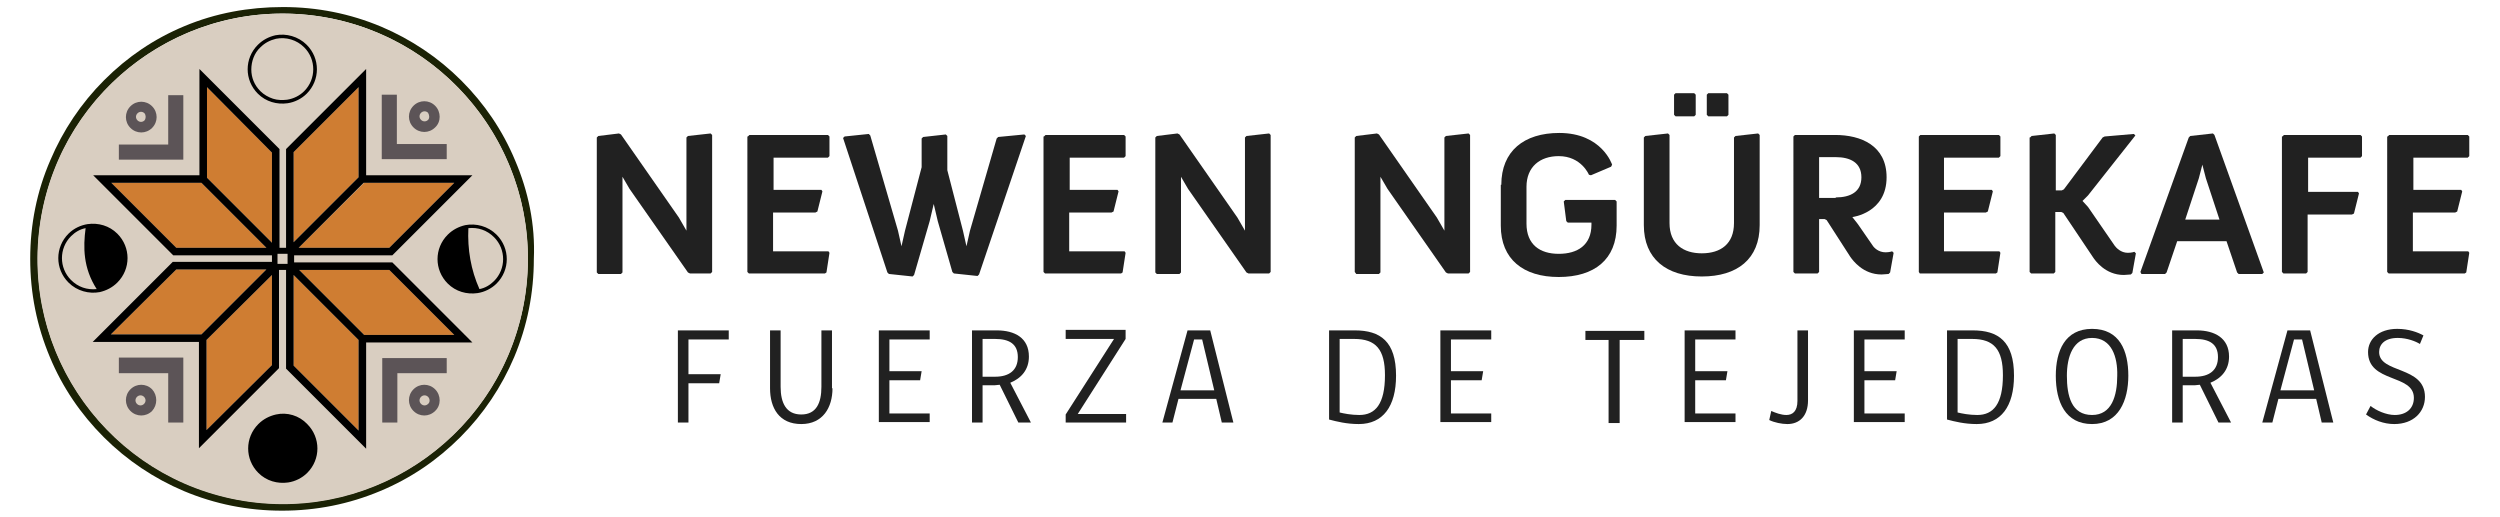 <svg xmlns="http://www.w3.org/2000/svg" xmlns:xlink="http://www.w3.org/1999/xlink" id="Capa_1" x="0px" y="0px" viewBox="0 0 496.4 102.7" style="enable-background:new 0 0 496.4 102.7;" xml:space="preserve"><style type="text/css">	.st0{fill:#1B2205;}	.st1{fill:#D9CEC1;}	.st2{fill:#CF7D32;}	.st3{fill:#5C5457;}	.st4{fill:#212121;}</style><g>	<g>		<path class="st0" d="M102.3,31.9c-2.5-6-6.1-11.3-10.7-15.9c-4.6-4.6-10-8.2-15.9-10.7c-6.2-2.6-12.7-3.9-19.5-3.9   S42.8,2.6,36.6,5.2c-6,2.5-11.3,6.1-15.9,10.7c-4.6,4.6-8.2,10-10.7,15.9C7.3,38,6,44.6,6,51.4c0,6.8,1.3,13.3,3.9,19.5   c2.5,6,6.1,11.3,10.7,15.9c4.6,4.6,10,8.2,15.9,10.7c6.2,2.6,12.7,3.9,19.5,3.9s13.3-1.3,19.5-3.9c6-2.5,11.3-6.1,15.9-10.7   c4.6-4.6,8.2-10,10.7-15.9c2.6-6.2,3.9-12.7,3.9-19.5C106.3,44.6,104.9,38,102.3,31.9z M56.1,100C29.3,100,7.5,78.2,7.5,51.4   S29.3,2.7,56.1,2.7s48.7,21.8,48.7,48.7S83,100,56.1,100z"></path>					<ellipse transform="matrix(0.16 -0.987 0.987 0.16 -3.571 98.552)" class="st1" cx="56.1" cy="51.4" rx="48.7" ry="48.7"></ellipse>		<g>			<polygon class="st2" points="52.9,49.2 35,49.2 22.1,36.3 40,36.3    "></polygon>			<polygon class="st2" points="71.2,17.3 71.2,35.2 58.3,48.1 58.3,30.2    "></polygon>			<polygon class="st2" points="52.9,53.5 40,66.4 22,66.4 35,53.5    "></polygon>			<polygon class="st2" points="54,54.6 54,72.5 41,85.4 41,67.5    "></polygon>			<polygon class="st2" points="90.2,36.3 77.3,49.2 59.3,49.2 72.3,36.3    "></polygon>			<polygon class="st2" points="54,30.3 54,48.2 41.1,35.3 41.1,17.3    "></polygon>			<polygon class="st2" points="71.2,67.5 71.2,85.5 58.3,72.6 58.3,54.6    "></polygon>			<polygon class="st2" points="90.2,66.5 72.3,66.5 59.4,53.6 77.3,53.6    "></polygon>		</g>		<g>			<path d="M13.6,46.4c-2.7,2.7-2.7,7,0,9.7c1.7,1.7,4.1,2.3,6.2,1.9c1.3-0.3,2.5-0.9,3.5-1.9c2.7-2.7,2.7-7,0-9.7    c-1.6-1.6-3.8-2.2-5.9-1.9C16.1,44.7,14.7,45.3,13.6,46.4z M19.2,57.4c-1.9,0.2-3.7-0.4-5.1-1.8c-2.4-2.4-2.4-6.3,0-8.7    c0.8-0.8,1.8-1.4,2.9-1.6C16.5,49.1,16.5,53.2,19.2,57.4z"></path>			<path d="M57.1,20.5c1.4-0.2,2.8-0.9,3.8-1.9c2.7-2.7,2.7-7,0-9.7c-1.7-1.7-4.1-2.3-6.2-1.9c-1.3,0.3-2.5,0.9-3.5,1.9    c-2.7,2.7-2.7,7,0,9.7C52.8,20.2,55,20.8,57.1,20.5z M51.7,9.4c0.9-0.9,1.9-1.4,3.1-1.7c2-0.4,4.1,0.2,5.6,1.7    c2.4,2.4,2.4,6.3,0,8.7c-0.9,0.9-2.1,1.5-3.4,1.7c-0.9,0.1-1.9,0.1-2.8-0.2c-0.9-0.3-1.8-0.8-2.5-1.5c-1.2-1.2-1.8-2.7-1.8-4.3    S50.5,10.5,51.7,9.4z"></path>			<path d="M54.8,82.3c-1.3,0.3-2.5,0.9-3.5,1.9c-2.7,2.7-2.7,7,0,9.7c1.6,1.6,3.8,2.2,5.9,1.9c1.4-0.2,2.8-0.9,3.8-1.9    c2.7-2.7,2.7-7,0-9.7C59.4,82.5,57,81.8,54.8,82.3z"></path>			<path d="M98.6,46.6c-1.7-1.7-4.1-2.3-6.2-1.9c-1.3,0.3-2.5,0.9-3.5,1.9c-2.7,2.7-2.7,7,0,9.7c1.6,1.6,3.8,2.2,5.9,1.9    c1.4-0.2,2.8-0.9,3.8-1.9C101.3,53.6,101.3,49.3,98.6,46.6z M98.1,55.8c-0.8,0.8-1.8,1.4-2.9,1.6c-1.7-3.8-2.4-7.9-2.2-12.1    c1.9-0.2,3.7,0.4,5.1,1.8C100.5,49.5,100.5,53.4,98.1,55.8z"></path>		</g>		<path d="M77.9,52.1H58.4v-1.4h19.5l15.9-15.9H72.7V13.7L56.8,29.6v19.6h-1.3V29.6L39.6,13.7v21.1H18.5l15.9,15.9h19.6V52H34.3   L18.4,67.9h21.1V89l15.9-15.9V53.6h1.4v19.6l15.9,15.9V68h21.1L77.9,52.1z M90.2,36.3L77.3,49.2H59.3l12.9-12.9H90.2z M35,49.2   L22.1,36.3H40l12.9,12.9H35z M22,66.4L35,53.5h17.9L40,66.4H22z M54,72.5L41,85.4V67.5L54,54.6V72.5z M54,48.2L41.1,35.3V17.3   L54,30.3V48.2z M57.1,52.4h-2v-2h2V52.4z M58.3,30.2l12.9-12.9v17.9L58.3,48.1V30.2z M71.2,85.5L58.3,72.6V54.6l12.9,12.9V85.5z    M72.3,66.5L59.4,53.6h17.9l12.9,12.9H72.3z"></path>		<g>			<polygon class="st3" points="36.4,18.9 33.4,18.9 33.4,28.7 23.6,28.7 23.6,31.7 36.4,31.7    "></polygon>			<path class="st3" d="M30.2,21.1c-1.2-1.2-3.1-1.2-4.3,0c-1.2,1.2-1.2,3.1,0,4.3c1.2,1.2,3.1,1.2,4.3,0    C31.4,24.2,31.4,22.3,30.2,21.1z M28.7,23.9c-0.4,0.4-1,0.4-1.4,0c-0.4-0.4-0.4-1,0-1.4c0.4-0.4,1-0.4,1.4,0    C29,22.9,29,23.5,28.7,23.9z"></path>			<polygon class="st3" points="75.9,71.1 75.9,83.9 78.9,83.9 78.9,74.1 88.7,74.1 88.7,71.1    "></polygon>			<path class="st3" d="M86.4,77.3c-1.2-1.2-3.1-1.2-4.3,0c-1.2,1.2-1.2,3.1,0,4.3c1.2,1.2,3.1,1.2,4.3,0    C87.6,80.5,87.6,78.5,86.4,77.3z M85,80.2c-0.4,0.4-1,0.4-1.4,0c-0.4-0.4-0.4-1,0-1.4c0.4-0.4,1-0.4,1.4,0    C85.4,79.2,85.4,79.9,85,80.2z"></path>			<polygon class="st3" points="88.7,31.6 88.7,28.6 78.8,28.6 78.8,18.8 75.8,18.8 75.8,31.6    "></polygon>			<path class="st3" d="M86.4,21c-1.2-1.2-3.1-1.2-4.3,0c-1.2,1.2-1.2,3.1,0,4.3c1.2,1.2,3.1,1.2,4.3,0C87.6,24.2,87.6,22.2,86.4,21    z M85,23.8c-0.4,0.4-1,0.4-1.4,0c-0.4-0.4-0.4-1,0-1.4c0.4-0.4,1-0.4,1.4,0C85.3,22.9,85.3,23.5,85,23.8z"></path>			<polygon class="st3" points="23.6,71 23.6,74.1 33.4,74.1 33.4,83.9 36.4,83.9 36.4,71    "></polygon>			<path class="st3" d="M30.2,77.3c-1.2-1.2-3.1-1.2-4.3,0c-1.2,1.2-1.2,3.1,0,4.3c1.2,1.2,3.1,1.2,4.3,0    C31.3,80.4,31.3,78.5,30.2,77.3z M28.6,80.2c-0.4,0.4-1,0.4-1.4,0c-0.4-0.4-0.4-1,0-1.4c0.4-0.4,1-0.4,1.4,0    C29,79.2,29,79.8,28.6,80.2z"></path>		</g>	</g>	<g>		<g>			<path class="st4" d="M136.7,67.5v6.8h6.4l-0.3,1.8h-6.1v7.8h-2.1V65.6h10.1v1.8H136.7z"></path>			<path class="st4" d="M165.3,77.1c0,3.8-1.9,7.1-6.2,7.1c-4.4,0-6.2-3.2-6.2-7.1V65.6h2.1v11.2c0,3.2,1.1,5.5,4.1,5.5    c3,0,4-2.3,4-5.5V65.6h2.1V77.1z"></path>			<path class="st4" d="M174.5,83.9V65.6h10.1v1.8h-8v6.3h6.4l-0.3,1.8h-6.1v6.6h8v1.7H174.5z"></path>			<path class="st4" d="M195.1,76.5v7.4H193V65.6h4.9c3.6,0,6.4,1.5,6.4,5.2c0,2.6-1.5,4.3-3.7,5.2l4.1,7.9h-2.5l-3.7-7.5    c-0.2,0-0.8,0.1-1,0.1H195.1z M197.6,67.3h-2.5v7.5h2.5c2.8,0,4.5-1.3,4.5-3.9C202.1,68.3,200.4,67.3,197.6,67.3z"></path>			<path class="st4" d="M214,82.2h9.6v1.7h-12v-1.6l9.6-15h-9.6v-1.8h11.9v1.8L214,82.2z"></path>			<path class="st4" d="M232.8,83.9h-2l5-18.3h4.5l4.6,18.3h-2.3l-1.1-4.7H234L232.8,83.9z M237.1,67.4l-2.7,10.1h6.7l-2.4-10.1    H237.1z"></path>			<path class="st4" d="M269.8,84.2c-2.4,0-4.4-0.5-5.9-0.9V65.6h5.1c5.1,0,8.2,2.2,8.2,9C277.2,80.7,274.6,84.2,269.8,84.2z     M268.9,67.3H266v14.6c0.8,0.2,2.3,0.5,3.9,0.5c3.2,0,5.1-2.2,5.1-7.9C275,69.4,273.2,67.3,268.9,67.3z"></path>			<path class="st4" d="M286,83.9V65.6h10.1v1.8h-8v6.3h6.4l-0.3,1.8h-6.1v6.6h8v1.7H286z"></path>			<path class="st4" d="M321.6,67.5v16.5h-2.2V67.5h-4.6v-1.8h11.7v1.8H321.6z"></path>			<path class="st4" d="M334.5,83.9V65.6h10.1v1.8h-8v6.3h6.4l-0.3,1.8h-6.1v6.6h8v1.7H334.5z"></path>			<path class="st4" d="M359,79.5c0,3.1-1.7,4.7-4.1,4.7c-1.1,0-2.6-0.3-3.6-0.8l0.4-1.8c0.9,0.4,2,0.8,3,0.8c1.2,0,2.2-0.7,2.2-2.8    V65.6h2.1V79.5z"></path>			<path class="st4" d="M368.1,83.9V65.6h10.1v1.8h-8v6.3h6.4l-0.3,1.8h-6.1v6.6h8v1.7H368.1z"></path>			<path class="st4" d="M392.5,84.2c-2.4,0-4.4-0.5-5.9-0.9V65.6h5.1c5.1,0,8.2,2.2,8.2,9C399.9,80.7,397.3,84.2,392.5,84.2z     M391.6,67.3h-2.9v14.6c0.8,0.2,2.3,0.5,3.9,0.5c3.2,0,5.1-2.2,5.1-7.9C397.7,69.4,395.9,67.3,391.6,67.3z"></path>			<path class="st4" d="M415.4,84.2c-5.3,0-7.2-4.4-7.2-9.6c0-4.9,1.8-9.3,7.2-9.3c5.5,0,7.2,4.4,7.2,9.3    C422.6,79.5,420.7,84.2,415.4,84.2z M415.4,67.1c-3.8,0-5,3.8-5,7.5c0,4,0.9,7.8,5,7.8c3.9,0,5-3.8,5-7.8    C420.5,70.9,419.3,67.1,415.4,67.1z"></path>			<path class="st4" d="M433.4,76.5v7.4h-2.1V65.6h4.9c3.5,0,6.4,1.5,6.4,5.2c0,2.6-1.5,4.3-3.7,5.2l4.1,7.9h-2.5l-3.7-7.5    c-0.2,0-0.8,0.1-1,0.1H433.4z M435.9,67.3h-2.5v7.5h2.5c2.8,0,4.5-1.3,4.5-3.9C440.4,68.3,438.7,67.3,435.9,67.3z"></path>			<path class="st4" d="M451.2,83.9h-2l5-18.3h4.5l4.6,18.3H461l-1.1-4.7h-7.5L451.2,83.9z M455.5,67.4l-2.7,10.1h6.7l-2.4-10.1    H455.5z"></path>			<path class="st4" d="M475.4,84.2c-2.1,0-4.1-0.8-5.6-1.9l0.9-1.7c1.1,0.9,3.1,1.8,4.8,1.8c2.3,0,3.8-1.3,3.8-3.4    c0-4.8-9.1-2.9-9.1-9.1c0-2.5,2.1-4.6,5.8-4.6c2.3,0,4.1,0.7,5.2,1.3l-0.7,1.7c-0.8-0.5-2.5-1.2-4.4-1.2c-2.6,0-3.7,1.3-3.7,2.8    c0,4.3,9.1,2.7,9.1,8.9C481.5,81.8,479.2,84.2,475.4,84.2z"></path>		</g>		<g>			<path class="st4" d="M118.5,27.3l0.3-0.3l4.1-0.5l0.4,0.2l11.5,16.5l1.5,2.6V27.3l0.3-0.3l4.5-0.5l0.3,0.3V54l-0.3,0.3h-4.1    l-0.4-0.2L125,37.5l-1.4-2.4v19l-0.3,0.3h-4.5l-0.3-0.3V27.3z"></path>			<path class="st4" d="M148.5,27.1l0.3-0.3h15.6l0.3,0.3V31l-0.3,0.3h-10.8v6.4h9.5l0.2,0.3l-1,4l-0.4,0.2h-8.4v7.7h11l0.2,0.3    l-0.6,3.9l-0.3,0.2h-15.1l-0.3-0.3V27.1z"></path>			<path class="st4" d="M167.4,27.4l0.3-0.3l4.8-0.5l0.3,0.3l5.5,18.9l0.7,3.1l0.7-3.1l3.3-12.6v-5.7l0.3-0.3l4.5-0.5l0.3,0.3v6.8    l3.1,12l0.7,3.1l0.7-3.1l5.3-18.3l0.3-0.3l5.2-0.5l0.3,0.3l-9.3,27.5l-0.3,0.3l-4.7-0.5l-0.3-0.3l-2.9-10.1l-0.8-3.4l-0.8,3.4    l-3.1,10.7l-0.3,0.3l-4.7-0.5l-0.3-0.3L167.4,27.4z"></path>			<path class="st4" d="M207.3,27.1l0.3-0.3h15.6l0.3,0.3V31l-0.3,0.3h-10.8v6.4h9.5l0.2,0.3l-1,4l-0.4,0.2h-8.4v7.7h11l0.2,0.3    l-0.6,3.9l-0.3,0.2h-15.1l-0.3-0.3V27.1z"></path>			<path class="st4" d="M229.4,27.3l0.3-0.3l4.1-0.5l0.4,0.2l11.5,16.5l1.5,2.6V27.3l0.3-0.3l4.5-0.5l0.3,0.3V54l-0.3,0.3h-4.1    l-0.4-0.2l-11.6-16.6l-1.4-2.4v19l-0.3,0.3h-4.5l-0.3-0.3V27.3z"></path>			<path class="st4" d="M269,27.3l0.3-0.3l4.1-0.5l0.4,0.2l11.5,16.5l1.5,2.6V27.3l0.3-0.3l4.5-0.5l0.3,0.3V54l-0.3,0.3h-4.1    l-0.4-0.2l-11.6-16.6l-1.4-2.4v19l-0.3,0.3h-4.5L269,54V27.3z"></path>			<path class="st4" d="M298.1,36.7c0-6.7,4.5-10.3,11.5-10.3c8.5,0,10.5,6.3,10.5,6.3l-0.2,0.4l-4,1.7l-0.4-0.1c0,0-1.5-3.7-6-3.7    c-3.7,0-6.4,2.1-6.4,6.1v7.3c0,4.2,2.7,6,6.4,6c3.7,0,6.5-1.7,6.5-5.8v-0.4h-4.7l-0.3-0.3l-0.5-3.9l0.3-0.3h9.9l0.3,0.3v4.8    c0,6.7-4.4,10.2-11.5,10.2c-7,0-11.5-3.5-11.5-10.2V36.7z"></path>			<path class="st4" d="M326.4,27.3l0.3-0.3l4.5-0.5l0.3,0.3v17.5c0,4.2,2.8,6,6.4,6c3.8,0,6.4-1.9,6.4-6v-17l0.3-0.3l4.5-0.5    l0.3,0.3v17.9c0,6.7-4.4,10.2-11.5,10.2c-7,0-11.5-3.5-11.5-10.2V27.3z M332.4,22.8v-4l0.3-0.3h3.7l0.3,0.3v4l-0.3,0.3h-3.7    L332.4,22.8z M338.9,22.8v-4l0.3-0.3h3.7l0.3,0.3v4l-0.3,0.3h-3.7L338.9,22.8z"></path>			<path class="st4" d="M356.1,27.1l0.3-0.3h8c5.1,0,10.2,2.1,10.2,8.4c0,7.1-6.8,7.9-6.8,7.9l1.1,1.4l2.9,4.2    c0.3,0.5,1.2,1.4,2.6,1.4c0.8,0,1.3-0.2,1.3-0.2l0.3,0.3l-0.7,3.9l-0.3,0.3c-0.2,0-1.1,0.1-1.4,0.1c-3.7,0-5.7-2.8-6.2-3.5    l-4.7-7.3l-0.4-0.2h-1.1V54l-0.3,0.3h-4.5l-0.3-0.3V27.1z M364.5,39.2c2.9,0,5.1-1.1,5.1-4c0-2.9-2.2-4-5.1-4h-3.3v8.1H364.5z"></path>			<path class="st4" d="M381,27.1l0.3-0.3h15.6l0.3,0.3V31l-0.3,0.3H386v6.4h9.5l0.2,0.3l-1,4l-0.4,0.2H386v7.7h11l0.2,0.3l-0.6,3.9    l-0.3,0.2h-15.1L381,54V27.1z"></path>			<path class="st4" d="M403.1,27.3l0.3-0.3l4.5-0.5l0.3,0.3v11h1.2l0.4-0.2l7.7-10.3l0.4-0.2l5.8-0.5l0.3,0.3l-9.4,11.9l-1.1,1.1    l1.1,1.2l5.3,7.7c0.3,0.4,1.2,1.4,2.6,1.4c0.8,0,1.3-0.2,1.3-0.2l0.3,0.3l-0.7,3.9l-0.3,0.3c-0.2,0-1.1,0.1-1.4,0.1    c-3.7,0-5.7-2.9-6.1-3.5l-5.9-8.8l-0.4-0.2h-1.2V54l-0.3,0.3h-4.5l-0.3-0.3V27.3z"></path>			<path class="st4" d="M434.6,27.3l0.3-0.3l4.5-0.5l0.3,0.3l9.8,27.3l-0.3,0.3h-4.7l-0.3-0.3l-2.1-6.2h-9.8l-2.1,6.2l-0.3,0.3h-4.7    L425,54L434.6,27.3z M440.7,43.6l-2.7-8.2l-0.7-2.7l-0.7,2.7l-2.7,8.2H440.7z"></path>			<path class="st4" d="M453.2,27.1l0.3-0.3h15.2l0.3,0.3V31l-0.3,0.3h-10.4v6.8h9.9l0.2,0.3l-1,4l-0.4,0.2h-8.8V54l-0.3,0.3h-4.5    l-0.3-0.3V27.1z"></path>			<path class="st4" d="M474.1,27.1l0.3-0.3H490l0.3,0.3V31l-0.3,0.3h-10.8v6.4h9.5l0.2,0.3l-1,4l-0.4,0.2h-8.4v7.7h11l0.2,0.3    l-0.6,3.9l-0.3,0.2h-15.1l-0.3-0.3V27.1z"></path>		</g>	</g></g></svg>